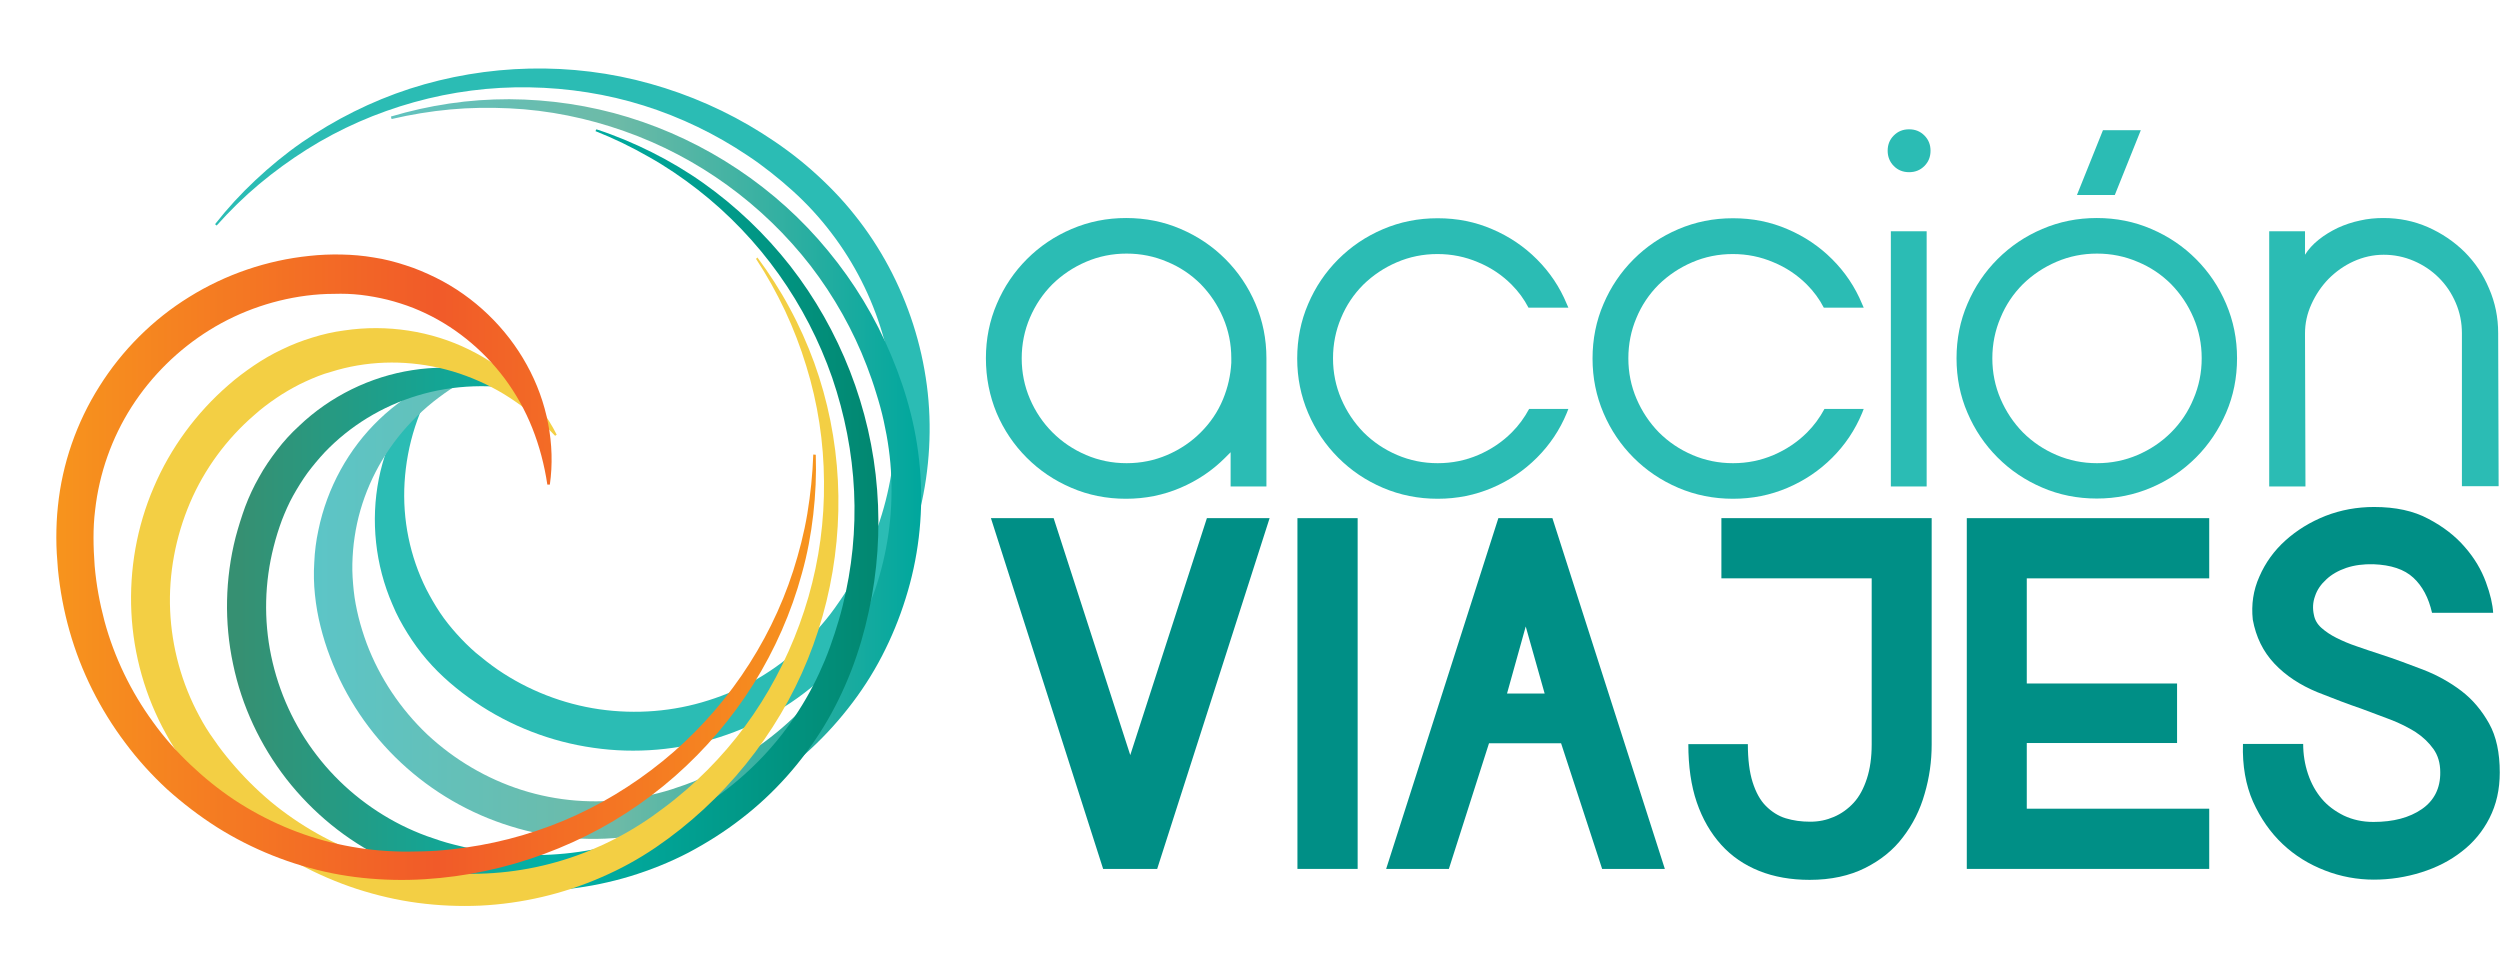 <?xml version="1.0" encoding="utf-8"?>
<!-- Generator: Adobe Illustrator 27.5.0, SVG Export Plug-In . SVG Version: 6.00 Build 0)  -->
<svg version="1.1" id="Capa_1" xmlns="http://www.w3.org/2000/svg" xmlns:xlink="http://www.w3.org/1999/xlink" x="0px" y="0px"
	 viewBox="0 0 1096.2 426.8" style="enable-background:new 0 0 1096.2 426.8;" xml:space="preserve">
<style type="text/css">
	.st0{fill:#2BBCB4;}
	.st1{fill:#008F86;}
	.st2{display:none;opacity:0.31;fill:url(#SVGID_1_);enable-background:new    ;}
	.st3{fill:url(#SVGID_00000109741499744353581110000017716927299104657793_);}
	.st4{fill:url(#SVGID_00000020390262498037502870000002682028415651090366_);}
	.st5{fill:#F3CF44;}
	.st6{fill:url(#SVGID_00000007392070922146672670000002139048896694357433_);}
</style>
<g>
	<g id="Capa_1_00000073699562992475633600000000472653816216502448_">
		<path class="st0" d="M432.3,157.1c0-8.5,1.6-16.5,4.8-23.9c3.2-7.5,7.6-14,13.2-19.6c5.6-5.6,12.1-10,19.6-13.2s15.4-4.8,23.9-4.8
			s16.5,1.6,23.9,4.8c7.5,3.2,14,7.6,19.6,13.2c5.6,5.6,10,12.1,13.2,19.6c3.2,7.5,4.8,15.4,4.8,23.9v56.2h-15.7v-15
			c-0.8,0.8-1.6,1.6-2.5,2.5c-5.5,5.5-12,9.9-19.5,13.1c-7.5,3.2-15.4,4.8-23.9,4.8s-16.5-1.6-23.9-4.8c-7.5-3.2-14-7.6-19.6-13.2
			s-10-12.1-13.2-19.6C433.9,173.6,432.3,165.6,432.3,157.1L432.3,157.1z M448,157.1c0,6.3,1.2,12.2,3.6,17.8
			c2.4,5.6,5.7,10.5,9.9,14.7c4.2,4.2,9.1,7.5,14.7,9.9c5.6,2.4,11.5,3.6,17.8,3.6s12.2-1.2,17.8-3.6c5.6-2.4,10.5-5.7,14.7-9.9
			c4.2-4.2,7.5-9,9.8-14.6c2.1-5.1,3.3-10.4,3.6-15.9v-2c0-6.3-1.2-12.2-3.6-17.8c-2.4-5.6-5.7-10.5-9.8-14.7
			c-4.2-4.2-9.1-7.5-14.7-9.8c-5.6-2.4-11.5-3.6-17.8-3.6s-12.2,1.2-17.8,3.6c-5.6,2.4-10.5,5.7-14.7,9.8c-4.2,4.2-7.5,9.1-9.9,14.7
			C449.2,144.9,448,150.9,448,157.1L448,157.1z"/>
		<path class="st0" d="M584.5,157.1c0,6.3,1.2,12.2,3.6,17.8c2.4,5.6,5.7,10.5,9.8,14.7c4.2,4.2,9.1,7.5,14.7,9.9
			c5.6,2.4,11.5,3.6,17.8,3.6s12.2-1.2,17.8-3.6c5.6-2.4,10.5-5.7,14.7-9.9c3-3,5.5-6.4,7.6-10.3h17.2l-0.7,1.8
			c-3.1,7.5-7.5,14-13.1,19.6s-12.1,10-19.6,13.2c-7.5,3.2-15.4,4.8-23.9,4.8s-16.5-1.6-24-4.8c-7.5-3.2-14-7.6-19.6-13.2
			c-5.6-5.6-10-12.1-13.2-19.6c-3.2-7.5-4.8-15.4-4.8-23.9s1.6-16.5,4.8-23.9c3.2-7.5,7.6-14,13.2-19.6c5.6-5.6,12.1-10,19.6-13.2
			s15.4-4.8,24-4.8s16.5,1.6,23.9,4.8c7.5,3.2,14,7.6,19.6,13.2s10,12.1,13.1,19.6l0.7,1.6h-17.5c-1.9-3.7-4.4-7.1-7.4-10.1
			c-4.2-4.2-9.1-7.5-14.7-9.8c-5.6-2.4-11.5-3.6-17.8-3.6s-12.2,1.2-17.8,3.6c-5.6,2.4-10.5,5.7-14.7,9.8c-4.2,4.2-7.5,9.1-9.8,14.7
			C585.7,144.9,584.5,150.9,584.5,157.1L584.5,157.1z"/>
		<path class="st0" d="M714,157.1c0,6.3,1.2,12.2,3.6,17.8c2.4,5.6,5.7,10.5,9.8,14.7c4.2,4.2,9.1,7.5,14.7,9.9
			c5.6,2.4,11.5,3.6,17.8,3.6s12.2-1.2,17.8-3.6c5.6-2.4,10.5-5.7,14.7-9.9c3-3,5.5-6.4,7.6-10.3h17.2l-0.7,1.8
			c-3.1,7.5-7.5,14-13.1,19.6c-5.6,5.6-12.1,10-19.6,13.2c-7.5,3.2-15.4,4.8-23.9,4.8s-16.5-1.6-24-4.8c-7.5-3.2-14-7.6-19.6-13.2
			c-5.6-5.6-10-12.1-13.2-19.6c-3.2-7.5-4.8-15.4-4.8-23.9s1.6-16.5,4.8-23.9c3.2-7.5,7.6-14,13.2-19.6c5.6-5.6,12.1-10,19.6-13.2
			s15.4-4.8,24-4.8s16.5,1.6,23.9,4.8c7.5,3.2,14,7.6,19.6,13.2s10,12.1,13.1,19.6l0.7,1.6h-17.5c-1.9-3.7-4.4-7.1-7.4-10.1
			c-4.2-4.2-9.1-7.5-14.7-9.8c-5.6-2.4-11.5-3.6-17.8-3.6s-12.2,1.2-17.8,3.6c-5.6,2.4-10.5,5.7-14.7,9.8c-4.2,4.2-7.5,9.1-9.8,14.7
			C715.2,144.9,714,150.9,714,157.1L714,157.1z"/>
		<path class="st0" d="M827.7,66.1c0-2.7,0.9-4.9,2.7-6.7c1.8-1.8,4-2.7,6.7-2.7s4.9,0.9,6.7,2.7c1.8,1.8,2.7,4,2.7,6.7
			c0,2.7-0.9,4.9-2.7,6.7c-1.8,1.8-4,2.7-6.7,2.7s-4.9-0.9-6.7-2.7C828.6,71,827.7,68.7,827.7,66.1z M829.1,101.4h15.7v111.9h-15.7
			V101.4z"/>
		<path class="st0" d="M857.9,157.1c0-8.5,1.6-16.5,4.8-23.9c3.2-7.5,7.6-14,13.2-19.6s12.1-10,19.6-13.2s15.4-4.8,23.9-4.8
			s16.5,1.6,23.9,4.8c7.5,3.2,14,7.6,19.6,13.2c5.6,5.6,10,12.1,13.2,19.6c3.2,7.5,4.8,15.4,4.8,23.9s-1.6,16.5-4.8,23.9
			s-7.6,14-13.2,19.6s-12.1,10-19.6,13.2c-7.5,3.2-15.4,4.8-23.9,4.8s-16.5-1.6-23.9-4.8c-7.5-3.2-14-7.6-19.6-13.2
			s-10-12.1-13.2-19.6C859.5,173.6,857.9,165.6,857.9,157.1z M873.6,157.1c0,6.3,1.2,12.2,3.6,17.8c2.4,5.6,5.7,10.5,9.8,14.7
			c4.2,4.2,9.1,7.5,14.7,9.9c5.6,2.4,11.5,3.6,17.8,3.6s12.2-1.2,17.8-3.6c5.6-2.4,10.5-5.7,14.7-9.9c4.2-4.2,7.5-9.1,9.8-14.7
			c2.4-5.6,3.6-11.5,3.6-17.8c0-6.3-1.2-12.2-3.6-17.8c-2.4-5.6-5.7-10.5-9.8-14.7c-4.2-4.2-9.1-7.5-14.7-9.8
			c-5.6-2.4-11.5-3.6-17.8-3.6s-12.2,1.2-17.8,3.6c-5.6,2.4-10.5,5.7-14.7,9.8c-4.2,4.2-7.5,9.1-9.8,14.7
			C874.8,144.9,873.6,150.9,873.6,157.1z M927.3,85.5h-16.6l11.4-28.4h16.6L927.3,85.5z"/>
		<path class="st0" d="M1079.5,146.2c0-4.8-0.9-9.2-2.7-13.4c-1.8-4.2-4.2-7.8-7.4-11c-3.1-3.1-6.8-5.6-11-7.4
			c-4.2-1.8-8.6-2.7-13.2-2.7s-9,1-13.2,2.9c-4.2,1.9-7.8,4.5-11,7.7c-3.1,3.2-5.6,6.9-7.5,11.1s-2.8,8.4-2.8,12.8l0.2,67.1h-15.9
			V101.4h15.7v10.3c1.5-2.4,3.5-4.6,6-6.6c2.5-2,5.3-3.7,8.4-5.2c3.1-1.4,6.3-2.5,9.7-3.2c3.4-0.8,6.9-1.1,10.3-1.1
			c6.9,0,13.3,1.3,19.5,4c6.1,2.7,11.4,6.3,16,10.8c4.6,4.6,8.2,9.9,10.8,16.1c2.7,6.2,4,12.7,4,19.6l0.2,67.1h-16.1L1079.5,146.2
			L1079.5,146.2z"/>
		<path class="st1" d="M434.5,227.2h27.5l33.6,103.9c5.6-17.3,11.2-34.7,16.9-52.3c5.7-17.6,11.3-34.8,16.7-51.6h27.5L507.4,381
			h-23.7L434.5,227.2z"/>
		<path class="st1" d="M568.9,227.2h26.4V381h-26.4V227.2z"/>
		<path class="st1" d="M730,381h-27.5l-18-55.1h-31.6L635.3,381h-27.5L657,227.2h23.7L730,381L730,381z M660.8,304.1h16.5l-8.3-29.4
			L660.8,304.1z"/>
		<path class="st1" d="M766.4,326.3c0,6.7,0.7,12.3,2.1,16.7c1.4,4.4,3.3,7.9,5.8,10.4s5.4,4.4,8.7,5.4c3.3,1,6.8,1.5,10.7,1.5
			s7.1-0.7,10.4-2.1c3.3-1.4,6.2-3.5,8.7-6.2s4.4-6.3,5.8-10.6s2.1-9.3,2.1-15v-72.8h-65.9v-26.4H847v99.3c0,7.3-1,14.5-3.1,21.6
			c-2,7.1-5.2,13.4-9.5,19c-4.2,5.6-9.8,10.1-16.6,13.5s-14.9,5.2-24.3,5.2c-8.2,0-15.6-1.3-22.1-3.9c-6.5-2.6-12.1-6.4-16.7-11.5
			c-4.6-5.1-8.2-11.3-10.7-18.6c-2.5-7.3-3.7-15.8-3.7-25.5L766.4,326.3L766.4,326.3z"/>
		<path class="st1" d="M862.4,227.2h106.3v26.4h-80v46.1h65.9v26.1h-65.9v28.8h80V381H862.4V227.2L862.4,227.2z"/>
		<path class="st1" d="M1070,338.6c0-4-1-7.4-3-10.2s-4.6-5.3-7.8-7.4c-3.2-2-6.9-3.9-11.1-5.5c-4.2-1.6-8.5-3.2-12.8-4.8
			c-5.3-1.8-11.7-4.2-19.2-7.2c-7.5-3.1-13.8-7.2-18.8-12.5c-5-5.3-8.1-11.7-9.5-19.3c-0.7-6.6,0.2-12.9,2.9-18.9
			c2.6-6,6.4-11.3,11.4-15.8s10.8-8.1,17.6-10.8c6.7-2.6,13.8-3.9,21.3-3.9c9.4,0,17.3,1.7,23.8,5.2c6.5,3.4,11.9,7.6,16,12.4
			c4.2,4.8,7.2,9.9,9.2,15.3c2,5.4,3,9.9,3.2,13.5h-26.8c-1.5-6.6-4.2-11.7-8.2-15.4s-9.8-5.6-17.5-5.9c-4.4-0.1-8.3,0.4-11.9,1.6
			c-3.5,1.2-6.5,2.9-8.8,5.1c-2.3,2.1-4,4.5-4.9,7.3c-1,2.7-1.1,5.5-0.5,8.2c0.4,2.2,1.5,4.1,3.3,5.7c1.8,1.6,4,3.1,6.6,4.4
			c2.6,1.3,5.6,2.6,8.9,3.7c3.3,1.2,6.8,2.3,10.4,3.5c6.2,2,12.3,4.3,18.6,6.7c6.2,2.4,11.8,5.5,16.8,9.3c5,3.8,9,8.6,12.2,14.3
			c3.2,5.7,4.7,12.9,4.7,21.5c0,7.5-1.5,14.1-4.5,20c-3,5.9-7.1,10.8-12.2,14.7c-5.1,4-11,7-17.7,9.1c-6.7,2.1-13.6,3.2-20.8,3.2
			s-14.5-1.3-21.4-4c-7-2.7-13.2-6.5-18.6-11.6c-5.4-5.1-9.7-11.3-13-18.6c-3.2-7.3-4.7-15.8-4.4-25.3h26.4c0,4.5,0.7,8.9,2.1,13.1
			c1.4,4.2,3.4,7.8,6,10.9c2.6,3.1,5.9,5.5,9.7,7.4c3.8,1.8,8.1,2.8,13,2.8c8.8,0,15.8-1.9,21.2-5.6S1070.1,345.6,1070,338.6
			L1070,338.6z"/>
		
			<radialGradient id="SVGID_1_" cx="567.281" cy="685.758" r="378.413" gradientTransform="matrix(0.57 0 0 -0.13 -107.19 497.73)" gradientUnits="userSpaceOnUse">
			<stop  offset="0" style="stop-color:#676767"/>
			<stop  offset="0.17" style="stop-color:#939393"/>
			<stop  offset="0.34" style="stop-color:#B9B9B9"/>
			<stop  offset="0.52" style="stop-color:#D7D7D7"/>
			<stop  offset="0.69" style="stop-color:#EDEDED"/>
			<stop  offset="0.85" style="stop-color:#FAFAFA"/>
			<stop  offset="1" style="stop-color:#FFFFFF"/>
		</radialGradient>
		<path class="st2" d="M432.3,407.3c0,27.4-96.8,49.5-216.2,49.5S0,434.6,0,407.3s96.8-49.5,216.2-49.5S432.3,379.9,432.3,407.3
			L432.3,407.3z"/>
		<path class="st0" d="M94.3,98.3c5.4-6.9,11.3-13.3,17.7-19.3c6.4-6,13.2-11.6,20.4-16.6c14.5-10,30.4-18,47.3-23.5
			C213.5,28,250.6,27,285.1,36.7c17.2,4.8,33.8,12.1,49,21.7c7.6,4.8,14.9,10.1,21.7,16.1c6.8,6,13.2,12.5,18.9,19.7
			c11.4,14.2,20.1,30.6,25.7,48c2.8,8.7,4.8,17.6,6,26.7c1.2,9.1,1.5,18.3,1,27.4c-1,18.3-5.3,36.4-12.8,53.2
			c-3.7,8.4-8.3,16.5-13.5,24c-2.6,3.8-5.4,7.5-8.3,11c-3,3.6-6.1,7-9.5,10.2c-13.4,13-29.9,22.8-47.7,28.5
			c-17.8,5.7-36.9,7.4-55.4,4.7c-18.5-2.6-36.4-9.5-51.9-20.1c-3.9-2.6-7.6-5.5-11.1-8.5c-3.7-3.2-7-6.5-10.1-10.1
			c-3.1-3.6-5.9-7.5-8.4-11.5c-2.5-4-4.8-8.2-6.6-12.6c-7.6-17.4-9.6-36.9-6-55.1c3.6-18.2,12.8-34.9,26.1-46.7l0.7,0.6
			c-4.6,7.4-8.3,15.2-10.9,23.2c-2.6,8-4.1,16.2-4.6,24.4c-1,16.4,2.4,32.6,9.5,46.8c1.8,3.5,3.8,7,6,10.3c2.2,3.3,4.7,6.4,7.3,9.3
			c2.6,2.9,5.5,5.8,8.4,8.3c3.1,2.6,6.3,5.1,9.6,7.4c13.3,9.1,28.7,15.1,44.6,17.4c16,2.3,32.5,1,47.8-3.9
			c15.4-4.8,29.7-13.2,41.4-24.4c2.9-2.8,5.7-5.7,8.3-8.8c2.7-3.1,5.2-6.4,7.5-9.8c4.7-6.7,8.8-13.9,12.3-21.3
			c6.9-14.9,11-31.1,12.2-47.6c0.6-8.2,0.4-16.5-0.5-24.7c-0.9-8.2-2.5-16.4-4.9-24.3c-4.7-15.9-12.3-30.9-22.4-44.1
			c-5-6.6-10.7-12.8-16.9-18.4c-3.1-2.8-6.3-5.5-9.6-8.1c-3.3-2.6-6.7-5.1-10.2-7.4c-14-9.4-29.3-16.8-45.5-21.9s-33.1-7.7-50.1-8
			c-17-0.3-34.1,1.9-50.6,6.5c-16.5,4.6-32.4,11.5-47,20.7c-7.3,4.6-14.3,9.7-20.9,15.2C107,86.3,100.8,92.4,95,98.9L94.3,98.3
			L94.3,98.3z"/>
		
			<linearGradient id="SVGID_00000030484211278089157520000009748514333884139928_" gradientUnits="userSpaceOnUse" x1="137.361" y1="222.318" x2="403.704" y2="222.318" gradientTransform="matrix(1 0 0 -1 0 428)">
			<stop  offset="0" style="stop-color:#5CC5C7"/>
			<stop  offset="0.5" style="stop-color:#6DBAA7"/>
			<stop  offset="1" style="stop-color:#00A79D"/>
		</linearGradient>
		<path style="fill:url(#SVGID_00000030484211278089157520000009748514333884139928_);" d="M171.4,51.1c8.4-2.5,16.9-4.4,25.6-5.7
			c8.7-1.3,17.5-1.9,26.3-1.9c17.6,0.1,35.3,2.7,52.2,7.9c33.9,10.4,64.9,30.9,87.6,58.6c11.4,13.8,20.8,29.3,27.7,45.9
			c3.5,8.3,6.4,16.8,8.6,25.6c2.2,8.8,3.6,17.8,4.2,26.9c1.2,18.2-1,36.6-6.5,54c-2.7,8.7-6.2,17.2-10.4,25.3
			c-4.2,8.1-9.2,15.8-14.9,23c-11.3,14.4-25.2,26.8-41,36.3c-7.9,4.7-16.2,8.7-24.8,12c-4.3,1.6-8.7,3-13.1,4.3
			c-4.5,1.2-9,2.2-13.6,3c-18.4,3-37.6,1.6-55.4-4c-17.9-5.5-34.4-15.1-48.1-27.9c-13.7-12.8-24.4-28.7-31-46.2
			c-1.7-4.4-3.1-8.9-4.2-13.3c-1.2-4.7-2-9.3-2.5-14.1c-0.5-4.7-0.6-9.5-0.3-14.2c0.2-4.8,0.8-9.5,1.8-14.1
			c3.8-18.6,13.3-35.8,26.7-48.6c13.3-12.8,30.6-21.3,48.1-23.3l0.2,0.9c-8,3.5-15.5,7.7-22.2,12.8c-6.7,5-12.7,10.9-17.8,17.3
			c-10.2,12.9-16.8,28.1-19.1,43.8c-0.6,3.9-0.9,7.9-1,11.8c-0.1,4,0.2,7.9,0.6,11.8c0.4,3.9,1.2,7.9,2.1,11.6c1,4,2.2,7.8,3.6,11.6
			c5.7,15.1,14.9,28.8,26.6,39.9c11.8,11,26,19.4,41.4,24.3c15.4,4.9,31.9,6.2,47.9,3.8c4-0.6,8-1.4,11.9-2.4c4-1,7.9-2.3,11.8-3.7
			c7.7-2.8,15.2-6.3,22.3-10.5c14.2-8.3,26.9-19.2,37.3-32c5.2-6.4,9.8-13.3,13.8-20.6c4-7.2,7.3-14.9,10-22.7
			c5.3-15.7,7.7-32.4,7-49c-0.3-8.3-1.5-16.6-3.3-24.7c-0.9-4.1-2-8.1-3.3-12.2c-1.2-4-2.6-8-4.1-11.9c-6-15.7-14.4-30.6-24.7-44
			c-10.4-13.4-22.7-25.3-36.5-35.3c-13.8-10-29-18-45.2-23.7c-16.1-5.7-33.1-9.2-50.4-10c-8.6-0.4-17.3-0.3-25.9,0.5
			c-8.6,0.8-17.2,2.2-25.7,4.2L171.4,51.1L171.4,51.1z"/>
		<g>
			
				<linearGradient id="SVGID_00000065773257351023046720000016008288025838788741_" gradientUnits="userSpaceOnUse" x1="99.721" y1="204.271" x2="385.178" y2="204.271" gradientTransform="matrix(1 0 0 -1 0 428)">
				<stop  offset="2.000000e-02" style="stop-color:#369072"/>
				<stop  offset="0.5" style="stop-color:#00B1A8"/>
				<stop  offset="1" style="stop-color:#028770"/>
			</linearGradient>
			<path style="fill:url(#SVGID_00000065773257351023046720000016008288025838788741_);" d="M261.5,56.7c8.3,2.7,16.4,6.1,24.2,10
				c7.8,3.9,15.4,8.4,22.6,13.5c14.4,10.2,27.3,22.5,38.2,36.4c21.8,28,35.4,62.5,38.1,98.2c1.4,17.9,0.2,35.9-3.7,53.5
				c-1.9,8.8-4.4,17.4-7.7,25.9c-3.3,8.5-7.3,16.7-12,24.4c-9.5,15.5-21.8,29.4-36.3,40.5c-7.2,5.6-15,10.5-23.1,14.8
				c-8.1,4.2-16.6,7.6-25.4,10.3c-17.5,5.3-36.1,7.5-54.4,6.2c-9.2-0.6-18.3-2.1-27.2-4.4c-4.4-1.1-8.9-2.5-13.2-4
				c-4.4-1.5-8.7-3.4-12.9-5.4c-16.8-8.1-31.6-20.3-43.1-35c-11.5-14.8-19.6-32.1-23.4-50.4c-3.9-18.3-3.5-37.5,1.1-55.6
				c1.2-4.5,2.6-9,4.2-13.4c1.7-4.5,3.7-8.8,6.1-13c2.3-4.2,5-8.1,7.9-11.9c2.9-3.8,6.1-7.3,9.6-10.5c13.7-13.1,31.4-21.7,49.7-24.5
				c18.3-2.9,37.2,0.1,52.8,8.5l-0.3,0.9c-8.6-1.8-17.1-2.6-25.6-2.3c-8.4,0.3-16.6,1.6-24.5,4c-15.7,4.7-29.8,13.4-40.8,24.9
				c-2.7,2.9-5.2,5.9-7.6,9.1c-2.3,3.2-4.4,6.6-6.3,10c-1.9,3.4-3.5,7.1-4.9,10.7c-1.4,3.8-2.6,7.6-3.6,11.6
				c-4,15.6-4.4,32.1-1.1,47.9c3.3,15.8,10.1,30.8,20,43.6c9.8,12.8,22.6,23.3,37.1,30.6c3.6,1.8,7.3,3.4,11.1,4.8
				c3.9,1.4,7.8,2.7,11.8,3.7c7.9,2.1,16.1,3.6,24.3,4.2c16.4,1.3,33-0.3,48.9-4.9c7.9-2.3,15.7-5.3,23.1-8.9
				c7.4-3.6,14.5-8,21.2-12.9c13.3-9.9,24.9-22.1,33.8-36.2c4.5-7,8.3-14.4,11.5-22.1c1.6-3.9,3-7.8,4.3-11.8c1.3-4,2.5-8,3.5-12.1
				c4.1-16.4,5.8-33.3,5-50.2c-0.8-16.9-4.1-33.7-9.6-49.8c-5.6-16.1-13.5-31.4-23.4-45.3c-9.9-13.9-21.9-26.5-35.5-37.1
				c-6.8-5.3-14-10.2-21.5-14.4c-7.5-4.3-15.3-8.1-23.4-11.3L261.5,56.7L261.5,56.7z"/>
		</g>
		<g>
			<path class="st5" d="M332.1,112.9c5.2,7,10,14.4,14.1,22.1c4.2,7.7,7.8,15.8,10.8,24c6,16.6,9.5,34.1,10.4,51.8
				c1.8,35.4-6.8,71.5-25.1,102.3c-9.1,15.4-20.5,29.5-33.7,41.7c-6.6,6.1-13.6,11.7-21.1,16.8c-7.5,5.1-15.5,9.5-23.9,13.1
				c-16.7,7.3-34.7,11.5-53,12.4c-9.1,0.4-18.3,0-27.4-1.2c-9.1-1.2-18-3.3-26.7-6.1c-17.4-5.7-33.8-14.5-48.1-26.1
				c-7.1-5.8-13.8-12.2-19.7-19.2c-3-3.5-5.8-7.1-8.5-10.9c-2.7-3.8-5.2-7.7-7.4-11.8c-9.1-16.3-14.3-34.8-15.2-53.4
				c-0.9-18.7,2.4-37.5,9.8-54.7c7.3-17.2,18.7-32.7,32.8-44.9c3.5-3.1,7.3-5.9,11.1-8.5c4-2.7,8.1-5.1,12.4-7.1
				c4.3-2.1,8.7-3.8,13.3-5.2c4.5-1.4,9.2-2.5,13.9-3.1c18.8-2.8,38.2,0.2,54.8,8.4c16.6,8.1,30.4,21.4,38.4,37.3l-0.7,0.5
				c-6-6.4-12.6-11.9-19.6-16.5c-7-4.6-14.6-8.2-22.3-10.8c-15.6-5.2-32.1-6.2-47.7-3c-3.9,0.8-7.7,1.9-11.5,3.1
				c-3.8,1.3-7.4,2.9-10.9,4.6c-3.5,1.8-7,3.8-10.2,6c-3.4,2.3-6.6,4.7-9.6,7.4c-12.2,10.5-22,23.8-28.3,38.6s-9.4,31.1-8.7,47.2
				c0.7,16.1,5.1,32.1,12.8,46.3c1.9,3.6,4,7,6.4,10.3c2.3,3.4,4.8,6.6,7.5,9.8c5.3,6.3,11.1,12.1,17.4,17.4
				c12.7,10.5,27.2,18.7,42.9,24.1c7.8,2.7,15.9,4.7,24,5.9c8.2,1.3,16.5,1.8,24.7,1.6c16.6-0.4,33.1-3.9,48.4-10.2
				c7.7-3.2,15.1-7,22.1-11.5c3.5-2.2,7-4.7,10.3-7.2c3.4-2.5,6.6-5.2,9.8-7.9c12.7-11,23.9-24,32.9-38.3c9-14.3,16-30,20.7-46.3
				c4.7-16.4,7-33.4,6.8-50.6c-0.1-17.1-2.7-34.3-7.8-50.7c-2.5-8.2-5.6-16.3-9.3-24.2c-3.7-7.8-7.9-15.4-12.7-22.7L332.1,112.9
				L332.1,112.9z"/>
		</g>
		<g>
			
				<linearGradient id="SVGID_00000173842535285554639170000002893836664245807233_" gradientUnits="userSpaceOnUse" x1="24.726" y1="179.323" x2="357.829" y2="179.323" gradientTransform="matrix(1 0 0 -1 0 428)">
				<stop  offset="0" style="stop-color:#F7941D"/>
				<stop  offset="0.5" style="stop-color:#F15A29"/>
				<stop  offset="1" style="stop-color:#F7941D"/>
			</linearGradient>
			<path style="fill:url(#SVGID_00000173842535285554639170000002893836664245807233_);" d="M357.7,199.4c0.3,8.7-0.1,17.5-1.1,26.2
				c-1,8.7-2.6,17.4-5,25.9c-4.6,17-11.8,33.3-21.2,48.4c-18.8,30-46.6,54.7-79.3,69.4c-16.3,7.4-33.7,12.5-51.5,14.9
				c-8.9,1.2-17.9,1.8-26.9,1.6c-9.1-0.2-18.1-1.1-27.1-2.9c-17.8-3.6-35.1-10.5-50.5-20.2c-7.7-4.9-15-10.5-21.8-16.6
				c-6.7-6.2-12.9-13-18.4-20.4c-11-14.6-19.4-31.3-24.4-49c-2.5-8.8-4.2-17.9-5.1-27.1c-0.4-4.6-0.7-9.2-0.7-13.8
				c0-4.6,0.2-9.3,0.7-13.9c1.9-18.6,8.2-36.7,18.2-52.5c9.9-15.8,23.5-29.4,39.4-39.2c15.9-9.9,34.1-16.1,52.7-18
				c4.6-0.5,9.4-0.7,14-0.6c4.9,0.1,9.5,0.5,14.2,1.3c4.7,0.7,9.3,1.9,13.9,3.4c4.5,1.4,8.9,3.3,13.2,5.4c17,8.4,31.1,22.1,40,38.3
				c9,16.2,12.6,35,10.1,52.5H240c-1.3-8.7-3.5-17-6.6-24.8c-3.1-7.8-7.2-15.1-12.1-21.7c-9.8-13.1-22.8-23.5-37.3-29.8
				c-3.6-1.6-7.4-2.9-11.2-4c-3.8-1.1-7.7-1.9-11.6-2.5c-3.9-0.6-7.9-0.9-11.8-0.9c-4.1,0-8.1,0.1-12.1,0.5
				c-16,1.6-31.7,6.9-45.4,15.4c-13.7,8.5-25.5,20.1-34.2,33.7c-8.7,13.6-14.2,29.2-16,45.3c-0.5,4-0.7,8.1-0.7,12.1
				c0,4.1,0.2,8.2,0.5,12.3c0.7,8.2,2.2,16.3,4.3,24.2c4.3,15.9,11.6,31,21.3,44.3c4.8,6.7,10.3,12.9,16.3,18.6
				c6,5.7,12.4,10.9,19.3,15.5c13.8,9.1,29.3,15.8,45.5,19.4c8.1,1.8,16.4,2.9,24.7,3.2c4.1,0.2,8.4,0.1,12.6,0
				c4.2-0.1,8.4-0.4,12.6-0.9c16.8-1.8,33.3-6,48.9-12.5s30.3-15.4,43.5-26.1c13.2-10.7,24.9-23.4,34.6-37.5
				c9.7-14.1,17.4-29.6,22.7-46c2.6-8.2,4.8-16.6,6.2-25.1s2.3-17.2,2.6-25.9L357.7,199.4L357.7,199.4z"/>
		</g>
	</g>
</g>
</svg>
